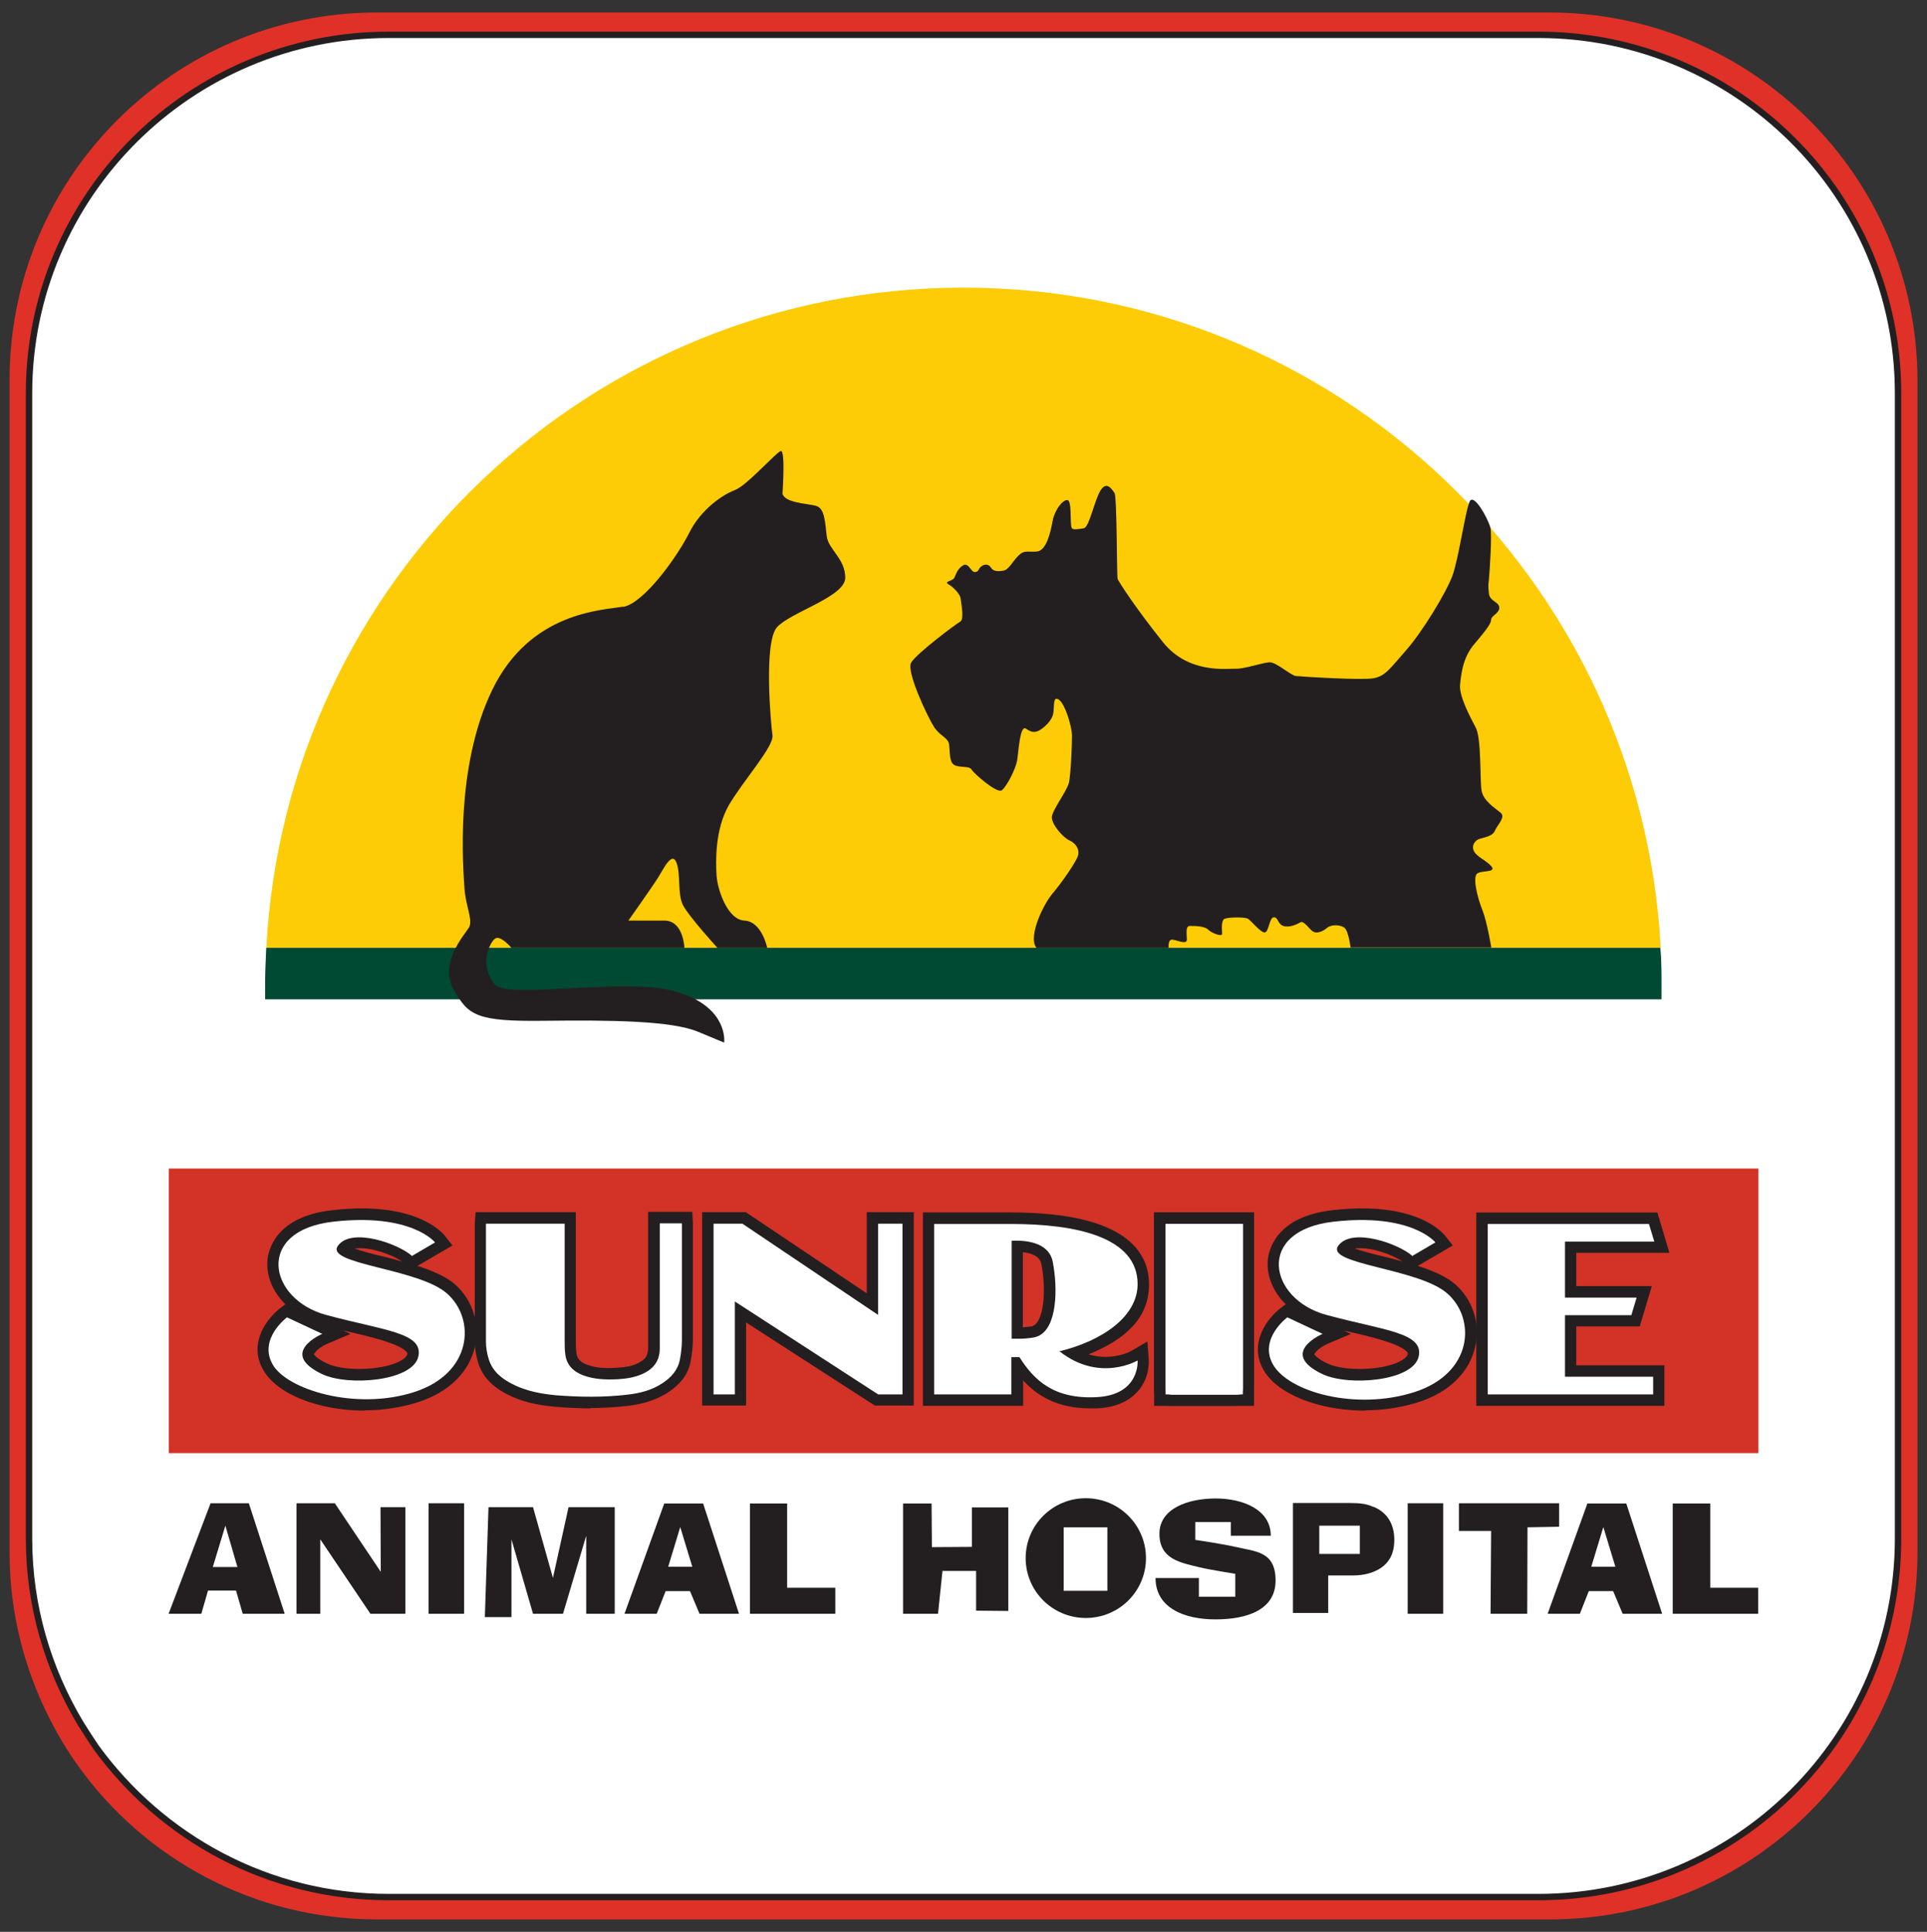 <?xml version="1.0" encoding="UTF-8"?>
<svg xmlns="http://www.w3.org/2000/svg" version="1.1" viewBox="0 0 302.09 302.91">
  <rect x="0" y="0" width="302.09" height="302.91" fill="#333333" stroke="none"/>
  <defs>
    <style>
      .cls-1 {
        fill: #fdcc06;
      }

      .cls-2 {
        stroke: #231f20;
        stroke-miterlimit: 10;
      }

      .cls-2, .cls-3 {
        fill: #fff;
      }

      .cls-4 {
        fill: #004932;
      }

      .cls-5 {
        fill: #231f20;
      }

      .cls-6 {
        fill: #d33227;
      }

      .cls-7 {
        fill: #df3127;
      }
    </style>
  </defs>
  <!-- Generator: Adobe Illustrator 28.7.1, SVG Export Plug-In . SVG Version: 1.2.0 Build 142)  -->
  <g>
    <g id="Layer_2">
      <path class="cls-7" d="M242.9,1.96H59.1C27.3,1.96,1.5,27.76,1.5,59.56v183.9c0,10.9,3.1,21,8.3,29.7.8,1.3,1.6,2.6,2.5,3.8,10.4,14.5,27.5,24,46.8,24h183.9c31.8,0,57.6-25.8,57.6-57.6V59.56c-.1-31.8-25.9-57.6-57.7-57.6Z"/>
      <path class="cls-2" d="M241.15,5.46H60.95C29.85,5.46,4.55,30.66,4.55,61.66v179.6c0,10.6,3,20.5,8.1,29,.8,1.3,1.6,2.5,2.4,3.7,10.3,14.2,27,23.5,45.9,23.5h180.2c31.2,0,56.4-25.2,56.4-56.2V61.66c0-31-25.3-56.2-56.4-56.2Z"/>
      <g id="Layer_1">
        <g id="Layer_1-2">
          <g>
            <g>
              <path class="cls-1" d="M151.05,45.1c-58.45,0-106.23,45.81-109.3,103.51h218.6c-3.12-57.7-50.85-103.51-109.3-103.51h0Z"/>
              <path class="cls-4" d="M260.35,148.61H41.74c-.09,1.97-.18,3.95-.18,5.97v2.11h218.91v-2.11c0-2.02,0-3.99-.18-5.97h.04Z"/>
              <path class="cls-5" d="M162.5,148.61h20.71s-.13-1.18.44-1.27,2.41.92,2.41,0-.26-2.15.48-2.15,2.28,0,2.85.57,2.15,1.14,2.19.7-.26-2.15.44-2.41,3.12-.26,3.6,0,2.06,2.28,2.68,2.15.7-2.37,1.4-2.37.57,1.05,1.49,1.36,2.15-.26,2.68-.57,1.4,1.1,1.97,1.45,1.54,0,2.19-.57,2.06-.53,2.72-.04.97,3.12.97,3.12h22.07s-.7-4.17-1.4-5.88-1.62-5.18-.79-5.75c.7-.48,2.94-.13,2.24-1.05s-2.28-1.49-2.76-2.41.18-1.71.79-1.93,2.11-.39,2.46-1.27,1.76-2.15.92-2.85-2.68-1.84-2.98-3.42,0-8.16-.92-9.92-2.63-4.96-2.46-6.71.44-4.3,2.24-6.41,2.63-3.2,2.63-3.82,1.36-1.01,1.27-1.93-1.49-.92-1.62-2.19-.09-1.27,0-2.19.53-7.06.22-8.16c-.44-1.54-2.54-5.27-3.2-4.12s-1.76,9.08-2.76,11.76c-1.01,2.68-4.69,8.73-7.24,11.63s-3.25,4.04-5.09,4.39-11.41-.26-12.2-.35-3.07-2.19-4.12-2.15-3.91,1.05-5.31,1.01-7.37.83-11.36-4.12c-3.99-4.96-7.02-9.52-7.15-10s-.09-12.9-.48-13.43-1.18-1.93-2.15-.48-1.8,5.88-2.68,6.01-1.76.31-1.89-.09c-.31-.79.09-4.34-.7-4.34s-1.97,1.62-2.28,3.25-.92,4.74-2.54,4.83-1.93-.26-2.85.66-1.49,2.19-2.33,2.33-1.58.13-1.93-.44-.92-.66-1.49-.26-.35.83-1.01.92-1.01-1.58-1.89-1.05-1.1,1.36-1.36,1.93-1.76.57-.92,1.05,1.84,1.62,1.89,2.19.61,3.29-.04,3.64-6.93,5.05-7.72,6.45,2.63,8.6,3.6,10.09,2.24,1.62,2.37,2.81,0,2.72.83,3.16,2.33.09,2.68.7,3.99,3.82,4.74,3.25,2.19-3.33,2.41-4.74.44-5.62,1.4-4.91,1.62.57,2.28.13,1.76-1.4,1.97-2.5-.09-2.85.88-2.19,2.06,4.21,2.06,5.7-.18,5.97-.48,7.33c-.31,1.32-2.68,4.34-2.68,5.44s1.71,3.12,2.76,3.6,1.58,1.4,1.36,2.33-2.63,4.39-3.99,5.97-3.82,6.54-2.63,8.42l.13.18h0Z"/>
              <path class="cls-5" d="M97.69,95.12c-3.2.57-14.52.75-20.49,12.99-5.97,12.24-4.56,28.26-4.39,31.11s1.4,5.09.7,6.23-4.69,5.53-2.41,9.65,3.55,5.09,14.17,4.96c10.66-.13,20.01,0,24.13,1.71l4.12,1.71c.13-1.14-.13-5.97-7.81-8.07-7.68-2.15-26.11,1.27-28.08-1.01-2.68-3.07-.83-6.67,0-7.24s2.54,1.45,2.54,1.45h27.12s-.13-4.26-3.12-4.26h-5.66s3.82-5.4,4.69-6.8,2.15-4.12,2.85-2.28.13,4.87,1.01,6.63,5.4,6.71,5.4,6.71h7.81s-.83-4.12-3.55-4.26-4.26-4.96-4.39-7.11-.26-7.24,1.97-11.06c2.28-3.86,7.11-9.21,6.8-10.93-.26-1.71-1.4-14.52.7-16.89s10.71-4.78,10.71-7.77-2.63-4.43-2.9-6.49c-.26-2.02-.26-4.39-1.67-4.78s-4.83-.44-5.27-1.89c0,0,.48-6.89-.26-6.71s-5.27,5.4-7.24,6.14-5.31,3.07-7.11,6.67c-1.8,3.6-7.02,11.01-10.36,11.63h0l-.04-.04Z"/>
            </g>
            <g>
              <path class="cls-5" d="M193.65,242.55c-1.8-.44-6.27-1.1-6.27-1.1v-1.27h0c0-.09,0-.04,0-.04v-1.49h5.57v2.15h6.27c0-4.08-4.34-5.84-8.64-5.84s-8.82,1.54-8.82,5.53,3.25,4.52,6.32,5.27c1.62.39,5.57,1.01,5.57,1.01v3.6h-5.7v-2.94h-6.8c0,4.65,4.43,6.49,9.39,6.49s9.43-1.49,9.43-6.1-3.16-4.52-6.27-5.27h-.04Z"/>
              <path class="cls-5" d="M38.98,235.71h-5.97l-6.58,17.33h5.13l1.05-3.64h4.39l1.05,3.64h6.58l-5.62-17.33h-.04ZM33.36,245.71l1.97-6.49,1.89,6.49h-3.91.04Z"/>
              <polygon class="cls-5" points="46.48 253.04 50.21 253.04 50.21 241.37 58.07 253.04 63.55 253.04 63.55 236.32 59.65 236.32 59.69 246.46 52.49 235.71 46.48 235.71 46.48 253.04"/>
              <rect class="cls-5" x="67.19" y="235.71" width="5.57" height="17.33"/>
              <polygon class="cls-5" points="76.01 253.56 80.18 253.56 80.18 241.37 83.56 253.04 88.26 253.04 91.9 240.8 91.9 253.04 96.37 253.04 96.37 236.32 89.13 236.32 86.68 247.42 83.56 236.32 76.58 236.32 76.01 253.56"/>
              <polygon class="cls-5" points="117.57 253.04 130.95 253.04 130.95 248.96 123.4 248.96 123.4 235.75 117.57 235.75 117.57 253.04"/>
              <polygon class="cls-5" points="141.57 253.04 147.05 253.04 147.75 246.32 153.02 246.32 153.02 252.55 158.07 252.6 158.07 236.36 152.36 236.36 152.36 242.55 146.09 242.59 146.04 235.75 141.57 235.75 141.57 253.04"/>
              <rect class="cls-5" x="220.68" y="235.71" width="5.57" height="17.33"/>
              <polygon class="cls-5" points="228.71 240.05 228.71 235.71 244.42 235.71 244.42 239.39 239.46 239.48 239.42 253.04 233.67 253.04 233.76 240.05 228.71 240.05"/>
              <polygon class="cls-5" points="262.23 253.04 275.62 253.04 275.62 248.96 268.11 248.96 268.11 235.75 262.23 235.75 262.23 253.04"/>
              <path class="cls-5" d="M215.28,236.28c-1.05-.48-1.97-.61-3.86-.61h-8.73v17.24h5.53v-5.88h3.73c1.36,0,2.33-.18,3.25-.53,2.33-.88,3.38-2.59,3.38-5.05s-1.1-4.3-3.25-5.18h-.04ZM213.18,243.65h-6.36v-4.43h6.36v4.43Z"/>
              <path class="cls-5" d="M170.22,234.92c-5.22,0-9.43,4.21-9.43,9.39s4.21,9.39,9.43,9.39,9.43-4.21,9.43-9.39-4.21-9.39-9.43-9.39ZM173.6,249.44h-6.85v-9.96h6.85v9.96Z"/>
              <path class="cls-5" d="M254.91,235.75h-6.06l-6.23,17.29h5.05l1.4-3.55h3.82l1.49,3.55h6.19l-5.62-17.29h-.04ZM249.46,245.67l1.89-6.23,1.89,6.23h-3.77Z"/>
              <path class="cls-5" d="M110.19,235.75h-6.06l-6.23,17.29h5.05l1.4-3.55h3.82l1.49,3.55h6.19l-5.62-17.29h-.04ZM104.75,245.67l1.89-6.23,1.89,6.23h-3.77Z"/>
            </g>
            <rect class="cls-6" x="26.47" y="183.23" width="249.19" height="44.62"/>
            <g>
              <g>
                <path class="cls-5" d="M193.83,220.44h-10.14c-.7,0-1.45,0-2.11-.66s-.66-1.4-.66-2.11v-27.56h15.66v27.51c0,.35,0,1.32-.75,2.06s-1.62.7-2.06.7h.04v.04ZM184.48,216.84h8.56v-23.17h-8.56v23.17Z"/>
                <path class="cls-5" d="M196.59,220.44h-15.66v-30.32h15.66v30.32ZM184.48,216.88h8.56v-23.17h-8.56v23.17Z"/>
                <path class="cls-5" d="M260.92,220.44h-29.49v-30.32h28.39l1.89,6.32h-14.61v5.22h11.85l-1.89,6.32h-9.96v6.1h13.82v6.32h0v.04ZM235.03,216.84h8.56v-23.17h-8.56v23.17Z"/>
                <path class="cls-5" d="M143.28,220.39h-6.14l-20.18-13.03v13.03h-6.89v-30.32h6.85l18.96,12.72v-12.72h7.37v30.32h.04ZM138.19,216.84h1.49v-23.17h-.26v15.84l-23.61-15.84h-2.19v7.28l24.57,15.88h0Z"/>
                <path class="cls-5" d="M170.92,220.83c-5.22,0-8.38-2.02-10.53-4.39v3.99h-15.71v-30.32h13.91c17.81.04,21.54,6.14,21.54,11.28s-3.51,8.56-9.48,10.97c3.77,1.14,6.71-.53,6.76-.57l2.46-1.45.22,2.85c0,.26.18,2.81-1.71,4.96-1.45,1.62-3.55,2.54-6.36,2.68h-1.14.04ZM161.49,212.06c2.19,3.33,4.83,5.44,10.36,5.18,1.54-.09,2.72-.44,3.51-1.1-2.68.44-6.45.18-10.31-2.81l-2.41-1.89c-.13,0-.26.04-.39.09-.26,0-.57.09-.83.09l.13.44h-.04ZM148.24,216.84h8.56v-23.12h-8.56v23.12ZM164.38,193.98c1.27.83,2.11,2.02,2.41,3.55.7,3.77.97,10.27-2.19,12.9l1.1-.26c6.58-1.62,10.84-5.05,10.84-8.82s0-3.91-5-5.84c-1.93-.75-4.34-1.27-7.2-1.54h.04ZM160.35,196.35v11.76c.44,0,.88-.09,1.32-.13.09,0,.18,0,.26-.09h0c1.58-.61,2.19-5.13,1.32-9.7-.26-1.27-1.62-1.71-2.9-1.84h0Z"/>
                <path class="cls-5" d="M92.6,220.83c-1.8,0-3.64-.09-5.62-.26-3.03-.26-5.4-.88-7.46-1.93-1.49-.79-3.64-2.15-4.52-4.83-.35-1.14-.57-2.33-.57-3.47v-18.6l.13-1.67h15.71v20.05c0,.7,0,1.36.09,1.97.09.79.39,1.4,1.67,1.89,1.58.61,3.29.57,4.74.48,1.49-.09,2.5-.31,3.38-.79,1.05-.53,1.45-1.18,1.45-2.28v-21.37h6.93l.09,1.8v18.25c0,1.05-.13,2.19-.35,3.38-.35,1.93-1.49,3.51-3.47,4.83-1.76,1.14-3.73,1.84-6.32,2.15-1.97.22-3.95.35-6.06.35h.18v.04ZM77.99,193.67v16.63c0,.75.13,1.62.39,2.37.35,1.14,1.18,1.93,2.76,2.76,1.62.83,3.6,1.36,6.1,1.58,1.1.09,2.15.18,3.16.22-2.68-1.14-3.47-3.16-3.6-4.69-.09-.75-.13-1.54-.13-2.37v-16.5h-8.73.04Z"/>
                <path class="cls-5" d="M57.15,221.18c-2.06,0-4.17-.22-6.19-.66-4.74-1.05-8.29-3.16-9.74-5.79-2.37-4.26.79-8.16,2.76-9.65l.75-.57c-1.93-1.93-2.98-4.34-2.81-6.85.13-1.58,1.23-6.89,10.14-7.9,12.9-1.49,17.11,3.38,17.6,3.91l1.27,1.62-5.48,3.2c2.33.75,4.48,1.67,5.88,2.9,2.68,2.37,3.91,6.01,3.16,9.57-.83,4.12-4.12,7.37-9,8.91-2.63.83-5.48,1.27-8.34,1.27h0v.04ZM52.49,193.28h0c-4.17.48-6.8,2.19-6.98,4.65-.18,2.28,1.89,5.31,6.1,6.49.97.26,2.15.53,3.42.83,5.97,1.36,10.27,2.5,11.85,5,.57.88.7,1.89.48,2.9-.22.97-.88,2.24-2.76,3.33,4.78-1.58,6.06-4.56,6.41-6.19.48-2.28-.31-4.65-2.02-6.14-1.84-1.58-6.19-2.72-9.65-3.6-4.43-1.14-7.37-1.89-8.12-3.86-.31-.83-.18-1.71.39-2.46.22-.31.48-.61.88-.92h0v-.04ZM45.34,208.59c-.83.92-2.02,2.59-1.01,4.34.48.88,1.54,1.76,2.98,2.5-1.1-.97-1.67-2.06-1.62-3.25,0-1.14.61-2.11,1.32-2.85l-1.62-.79h0l-.04.04ZM49.2,212.32s.22.61,2.11,1.49c2.63,1.23,8.25,1.1,11.15-.26.79-.39,1.32-.83,1.4-1.23v-.18c-.92-1.45-6.36-2.68-9.61-3.42-.18,0-.35-.09-.53-.13l1.23.57-3.64,1.54c-1.01.44-1.97,1.23-2.02,1.58h-.09v.04ZM55.61,195.78c1.23.44,3.07.92,4.61,1.27.92.22,1.84.48,2.81.75-1.58-1.1-4.96-2.28-7.15-2.06h-.26v.04ZM63.77,194.15c.35.18.7.39,1.01.57l.13-.09c-.35-.18-.75-.35-1.18-.48h.04Z"/>
                <path class="cls-5" d="M213.97,221.18c-2.06,0-4.17-.22-6.19-.66-4.74-1.05-8.29-3.16-9.74-5.79-2.37-4.26.79-8.16,2.76-9.65l.75-.57c-1.93-1.93-2.98-4.34-2.81-6.85.13-1.58,1.23-6.89,10.14-7.9,12.9-1.49,17.11,3.38,17.6,3.91l1.27,1.62-5.48,3.2c2.33.75,4.48,1.67,5.88,2.9,2.68,2.37,3.91,6.01,3.16,9.57-.83,4.12-4.12,7.37-9,8.91-2.63.83-5.48,1.27-8.34,1.27h0v.04ZM209.32,193.28h0c-4.17.48-6.8,2.19-6.98,4.65-.18,2.28,1.89,5.31,6.1,6.49.97.26,2.15.53,3.42.83,5.97,1.36,10.27,2.5,11.85,5,.57.88.7,1.89.48,2.9-.22.97-.88,2.24-2.76,3.33,4.78-1.58,6.06-4.56,6.41-6.19.48-2.28-.31-4.65-2.02-6.14-1.84-1.58-6.19-2.72-9.65-3.6-4.43-1.14-7.37-1.89-8.12-3.86-.31-.83-.18-1.71.39-2.46.22-.31.48-.61.88-.92h0v-.04ZM202.16,208.59c-.83.92-2.02,2.59-1.01,4.34.48.88,1.54,1.76,2.98,2.5-1.1-.97-1.67-2.06-1.62-3.25,0-1.14.61-2.11,1.32-2.85l-1.62-.79h0l-.04.04ZM206.03,212.32s.22.61,2.11,1.49c2.63,1.23,8.25,1.1,11.15-.26.79-.39,1.32-.83,1.4-1.23v-.18c-.92-1.45-6.36-2.68-9.61-3.42-.18,0-.35-.09-.53-.13l1.23.57-3.64,1.54c-1.01.44-1.97,1.23-2.02,1.58h-.09v.04ZM212.43,195.78c1.23.44,3.07.92,4.61,1.27.92.22,1.84.48,2.81.75-1.58-1.1-4.96-2.28-7.15-2.06h-.26v.04ZM220.59,194.15c.35.18.7.39,1.01.57l.13-.09c-.35-.18-.75-.35-1.18-.48h.04Z"/>
              </g>
              <g>
                <path class="cls-3" d="M182.73,191.92h12.11v25.76c0,.79-.22,1.01-1.01,1.01h-10.09c-.67,0-1.01-.32-1.01-.97v-25.76h0v-.04Z"/>
                <rect class="cls-3" x="182.73" y="191.92" width="12.11" height="26.72"/>
                <polygon class="cls-3" points="245.34 206.22 255.74 206.22 256.57 203.46 245.34 203.46 245.34 194.68 259.34 194.68 258.5 191.92 245.34 191.92 244.81 191.92 233.23 191.92 233.23 218.64 242.05 218.64 242.05 218.64 259.16 218.64 259.16 215.87 245.34 215.87 245.34 206.22"/>
                <polygon class="cls-3" points="137.66 191.87 137.66 206.18 116.38 191.87 115.2 191.87 113.05 191.87 111.86 191.87 111.86 218.64 115.2 218.64 115.2 204.07 137.66 218.64 141.48 218.64 141.48 191.87 137.66 191.87"/>
                <path class="cls-3" d="M166.1,211.88c6.85-1.67,12.24-5.53,12.24-10.53,0-7.42-9.74-9.43-19.79-9.43h-12.11v26.72h12.11v-5.84h1.27c2.19,3.47,5.27,6.63,12.11,6.27s6.41-5.75,6.41-5.75c0,0-5.92,3.51-12.2-1.4h-.04v-.04ZM162.63,209.55c-.22.09-.44.13-.66.18-.83.13-1.54.18-2.15.18h-1.23v-15.36c1.93-.09,5.84.09,6.45,3.33.79,4.04.75,10.44-2.41,11.67h0Z"/>
                <path class="cls-3" d="M76.23,191.87h12.29v18.25c0,.75,0,1.45.09,2.15.18,1.8,1.32,2.81,2.81,3.38,1.76.66,3.64.7,5.48.61,1.4-.09,2.81-.31,4.12-.97,1.54-.79,2.41-2.02,2.41-3.86v-19.61h3.47v18.3c0,1.01-.13,2.06-.31,3.03-.31,1.67-1.36,2.81-2.68,3.69-1.67,1.14-3.6,1.62-5.53,1.84-3.77.44-7.5.39-11.28.09-2.33-.22-4.65-.66-6.8-1.76-1.62-.83-3.03-1.93-3.64-3.77-.31-.92-.48-1.93-.48-2.9v-18.47h.04Z"/>
                <path class="cls-3" d="M64.69,196.87l3.51-2.06s-3.69-4.65-15.97-3.25c-12.29,1.4-10.18,12.15-1.14,14.61,9.04,2.46,15.4,2.76,14.48,6.58-.92,3.82-10.93,4.65-15.05,2.72-7.02-3.33,0-6.32,0-6.32l-5.53-2.59s-4.48,3.33-2.28,7.33,13.03,7.33,22.2,4.39,9.7-11.45,5.18-15.45c-4.52-3.99-19.22-4.56-17.11-7.5,2.11-2.94,9.52-.31,11.63,1.62l.09-.09Z"/>
                <path class="cls-3" d="M221.51,196.87l3.51-2.06s-3.69-4.65-15.97-3.25c-12.29,1.4-10.18,12.15-1.14,14.61s15.4,2.76,14.48,6.58-10.93,4.65-15.05,2.72c-7.02-3.33,0-6.32,0-6.32l-5.53-2.59s-4.48,3.33-2.28,7.33c2.41,4.39,13.03,7.33,22.2,4.39s9.7-11.45,5.18-15.45c-4.52-3.99-19.22-4.56-17.11-7.5s9.52-.31,11.63,1.62l.09-.09Z"/>
              </g>
            </g>
          </g>
        </g>
      </g>
    </g>
  </g>
</svg>